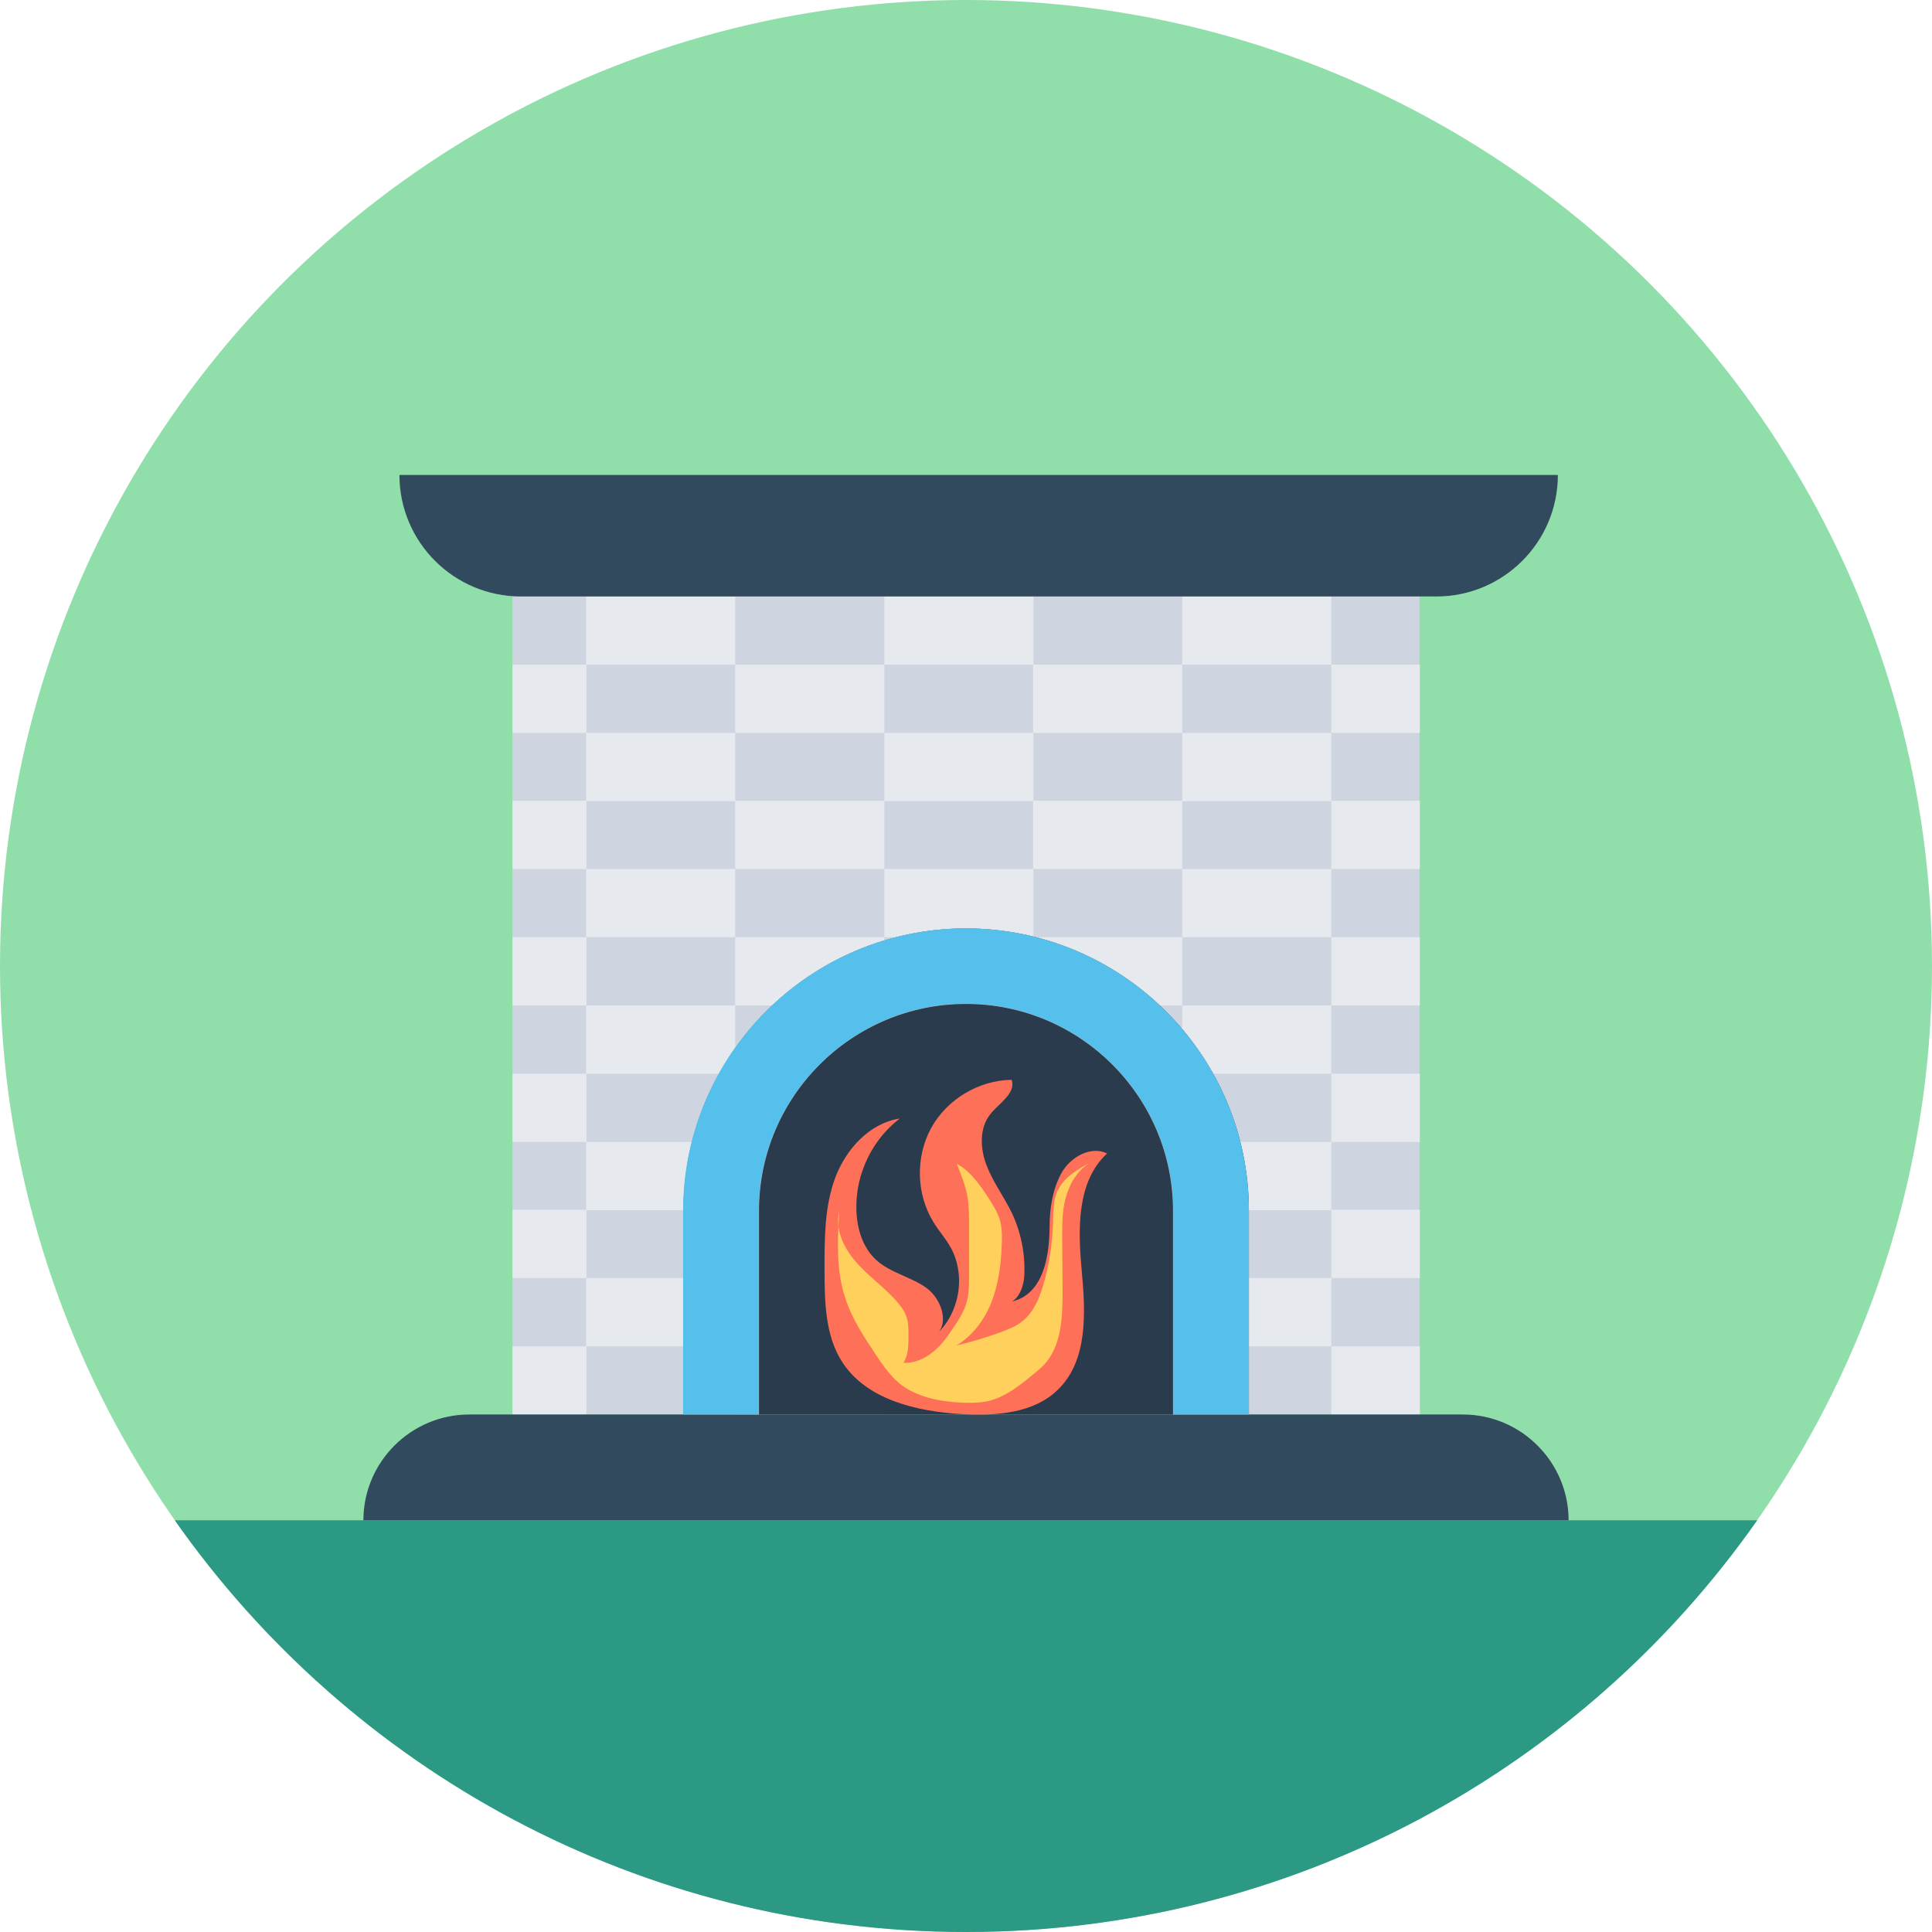 <?xml version="1.0" encoding="iso-8859-1"?>
<!-- Generator: Adobe Illustrator 19.0.0, SVG Export Plug-In . SVG Version: 6.00 Build 0)  -->
<svg version="1.1" id="Layer_1" xmlns="http://www.w3.org/2000/svg" xmlns:xlink="http://www.w3.org/1999/xlink" x="0px" y="0px"
	 viewBox="0 0 504 504" style="enable-background:new 0 0 504 504;" xml:space="preserve">
<circle style="fill:#90DFAA;" cx="252" cy="252" r="252"/>
<polygon style="fill:#CED5E0;" points="370.3,369 305.6,369 133.7,369 133.7,155.6 370.3,155.6 "/>
<g>
	<rect x="133.7" y="351.2" style="fill:#E6E9EE;" width="19.3" height="17.8"/>
	<rect x="191.8" y="351.2" style="fill:#E6E9EE;" width="38.9" height="17.8"/>
	<rect x="269.5" y="351.2" style="fill:#E6E9EE;" width="38.9" height="17.8"/>
	<rect x="347.3" y="351.2" style="fill:#E6E9EE;" width="23.1" height="17.8"/>
	<rect x="152.9" y="333.4" style="fill:#E6E9EE;" width="38.9" height="17.8"/>
	<rect x="230.7" y="333.4" style="fill:#E6E9EE;" width="38.9" height="17.8"/>
	<rect x="308.4" y="333.4" style="fill:#E6E9EE;" width="38.9" height="17.8"/>
	<rect x="133.7" y="315.6" style="fill:#E6E9EE;" width="19.3" height="17.8"/>
	<rect x="191.8" y="315.6" style="fill:#E6E9EE;" width="38.9" height="17.8"/>
	<rect x="269.5" y="315.6" style="fill:#E6E9EE;" width="38.9" height="17.8"/>
	<rect x="347.3" y="315.6" style="fill:#E6E9EE;" width="23.1" height="17.8"/>
	<rect x="152.9" y="297.9" style="fill:#E6E9EE;" width="38.9" height="17.8"/>
	<rect x="230.7" y="297.9" style="fill:#E6E9EE;" width="38.9" height="17.8"/>
	<rect x="308.4" y="297.9" style="fill:#E6E9EE;" width="38.9" height="17.8"/>
	<rect x="133.7" y="280.1" style="fill:#E6E9EE;" width="19.3" height="17.8"/>
	<rect x="191.8" y="280.1" style="fill:#E6E9EE;" width="38.9" height="17.8"/>
	<rect x="269.5" y="280.1" style="fill:#E6E9EE;" width="38.9" height="17.8"/>
	<rect x="347.3" y="280.1" style="fill:#E6E9EE;" width="23.1" height="17.8"/>
	<rect x="152.9" y="262.3" style="fill:#E6E9EE;" width="38.9" height="17.8"/>
	<rect x="230.7" y="262.3" style="fill:#E6E9EE;" width="38.9" height="17.8"/>
	<rect x="308.4" y="262.3" style="fill:#E6E9EE;" width="38.9" height="17.8"/>
	<rect x="133.7" y="244.5" style="fill:#E6E9EE;" width="19.3" height="17.8"/>
	<rect x="191.8" y="244.5" style="fill:#E6E9EE;" width="38.9" height="17.8"/>
	<rect x="269.5" y="244.5" style="fill:#E6E9EE;" width="38.9" height="17.8"/>
	<rect x="347.3" y="244.5" style="fill:#E6E9EE;" width="23.1" height="17.8"/>
	<rect x="152.9" y="226.7" style="fill:#E6E9EE;" width="38.9" height="17.8"/>
	<rect x="230.7" y="226.7" style="fill:#E6E9EE;" width="38.9" height="17.8"/>
	<rect x="308.4" y="226.7" style="fill:#E6E9EE;" width="38.9" height="17.8"/>
	<rect x="133.7" y="208.9" style="fill:#E6E9EE;" width="19.3" height="17.8"/>
	<rect x="191.8" y="208.9" style="fill:#E6E9EE;" width="38.9" height="17.8"/>
	<rect x="269.5" y="208.9" style="fill:#E6E9EE;" width="38.9" height="17.8"/>
	<rect x="347.3" y="208.9" style="fill:#E6E9EE;" width="23.1" height="17.8"/>
	<rect x="152.9" y="191.2" style="fill:#E6E9EE;" width="38.9" height="17.8"/>
	<rect x="230.7" y="191.2" style="fill:#E6E9EE;" width="38.9" height="17.8"/>
	<rect x="308.4" y="191.2" style="fill:#E6E9EE;" width="38.9" height="17.8"/>
	<rect x="133.7" y="173.4" style="fill:#E6E9EE;" width="19.3" height="17.8"/>
	<rect x="191.8" y="173.4" style="fill:#E6E9EE;" width="38.9" height="17.8"/>
	<rect x="269.5" y="173.4" style="fill:#E6E9EE;" width="38.9" height="17.8"/>
	<rect x="347.3" y="173.4" style="fill:#E6E9EE;" width="23.1" height="17.8"/>
	<rect x="152.9" y="155.6" style="fill:#E6E9EE;" width="38.9" height="17.8"/>
	<rect x="230.7" y="155.6" style="fill:#E6E9EE;" width="38.9" height="17.8"/>
	<rect x="308.4" y="155.6" style="fill:#E6E9EE;" width="38.9" height="17.8"/>
</g>
<path style="fill:#2C9984;" d="M45.6,396.6C91.2,461.5,166.6,504,252,504s160.8-42.5,206.4-107.4H45.6z"/>
<path style="fill:#324A5E;" d="M409.2,396.6H94.8l0,0c0-15.2,12.4-27.6,27.6-27.6h259.2C396.8,369,409.2,381.4,409.2,396.6
	L409.2,396.6z"/>
<path style="fill:#2B3B4E;" d="M325.8,315.9V369H178.3v-53.1c0-40.7,33.1-73.7,73.7-73.7S325.8,275.2,325.8,315.9z"/>
<path style="fill:#ACB3BA;" d="M325.7,369H306v-53.1c0-29.8-24.2-54-54-54s-54,24.2-54,54V369h-19.7v-53.1
	c0-40.7,33.1-73.7,73.7-73.7c40.7,0,73.7,33.1,73.7,73.7V369z"/>
<path style="fill:#54C0EB;" d="M325.8,315.9V369h-19.7v-53.1c0-29.8-24.3-54.1-54.1-54.1s-54.1,24.3-54.1,54.1V369h-19.7v-53.1
	c0-40.7,33.1-73.7,73.7-73.7C292.6,242.2,325.8,275.2,325.8,315.9z"/>
<path style="fill:#324A5E;" d="M374.7,155.6H135.9c-17.5,0-31.7-14.2-31.7-31.7l0,0h302.2l0,0C406.4,141.4,392.2,155.6,374.7,155.6z
	"/>
<path style="fill:#FF7058;" d="M219.7,355.3c6.4,9.9,19.5,12.9,31.2,13.6c8.9,0.5,18.8-0.2,25.1-6.4c7.8-7.6,7.2-20,6.2-30.9
	c-1-10.8-1.4-23.3,6.6-30.7c-4.3-2.1-9.7,1-12,5.3s-3,9.3-3,14.1c-0.2,19.2-9.7,19.1-11.8,19.6c3.2,0.4,5-3.7,5.2-7
	c0.3-5.6-0.8-11.3-3.2-16.4c-2-4.2-4.9-8-6.6-12.4s-2-9.7,0.9-13.4c2.3-2.9,6.8-5.5,5.6-9c-8.6,0.1-16.9,5.1-21,12.6
	s-3.9,17.2,0.6,24.5c1.4,2.3,3.3,4.4,4.6,6.8c4,7.4,2.1,17.5-4.3,22.9c4.1-2.8,1.9-9.6-2.1-12.5s-9.3-3.9-13-7.2
	c-3.7-3.3-5.2-8.4-5.3-13.4c-0.2-9.1,4.1-18.1,11.3-23.6c-7.9,1.2-14,8-16.8,15.4c-2.8,7.5-2.8,15.7-2.8,23.6
	C215.1,339.4,215.2,348.3,219.7,355.3z"/>
<path style="fill:#FFD05B;" d="M252.8,319.9c0,4.2,0,8.4,0,12.6c0,2.6,0,5.3-0.8,7.8c-0.7,2.1-1.9,4-3.1,5.8
	c-1.6,2.4-3.2,4.7-5.4,6.5s-5,3.1-7.8,2.9c1.3-2.1,1.3-4.7,1.3-7.2c0-1.7,0-3.4-0.6-5s-1.7-3-2.9-4.3c-3.2-3.5-7.2-6.3-10.3-9.9
	s-5.4-8.4-4.3-13.1c-0.4,7.5-0.8,15.2,1.5,22.3c1.7,5.5,5,10.5,8.2,15.3c1.7,2.5,3.5,5.1,5.8,7.1c4.4,3.7,10.5,4.9,16.3,5.2
	c2.4,0.1,4.8,0.1,7.1-0.4c4.6-1.1,8.4-4.2,12-7.2c0.9-0.7,1.8-1.5,2.6-2.3c4.6-5,4.8-12.6,4.8-19.4c0-4.2-0.1-8.5-0.1-12.7
	c0-3.8-0.1-7.7,0.9-11.4c1-3.7,3.1-7.3,6.4-9.2c-3.4,1.8-6.9,3.9-8.5,7.3c-1.2,2.6-1.1,5.6-1.2,8.5c-0.2,5.5-1,11-2.6,16.3
	c-1,3.4-2.5,6.9-5.3,9.2c-1.7,1.4-3.8,2.2-5.9,3c-3.7,1.3-7.5,2.5-11.4,3.4c4.2-2.5,7.3-6.7,9.1-11.2c1.8-4.6,2.5-9.5,2.7-14.4
	c0.1-2.4,0.2-4.9-0.5-7.3c-0.7-2.2-2-4.1-3.2-6c-2.2-3.3-4.6-6.7-8-8.5c1.1,2.8,2.3,5.7,2.8,8.7
	C252.8,314.8,252.8,317.4,252.8,319.9z"/>
<g>
</g>
<g>
</g>
<g>
</g>
<g>
</g>
<g>
</g>
<g>
</g>
<g>
</g>
<g>
</g>
<g>
</g>
<g>
</g>
<g>
</g>
<g>
</g>
<g>
</g>
<g>
</g>
<g>
</g>
</svg>
